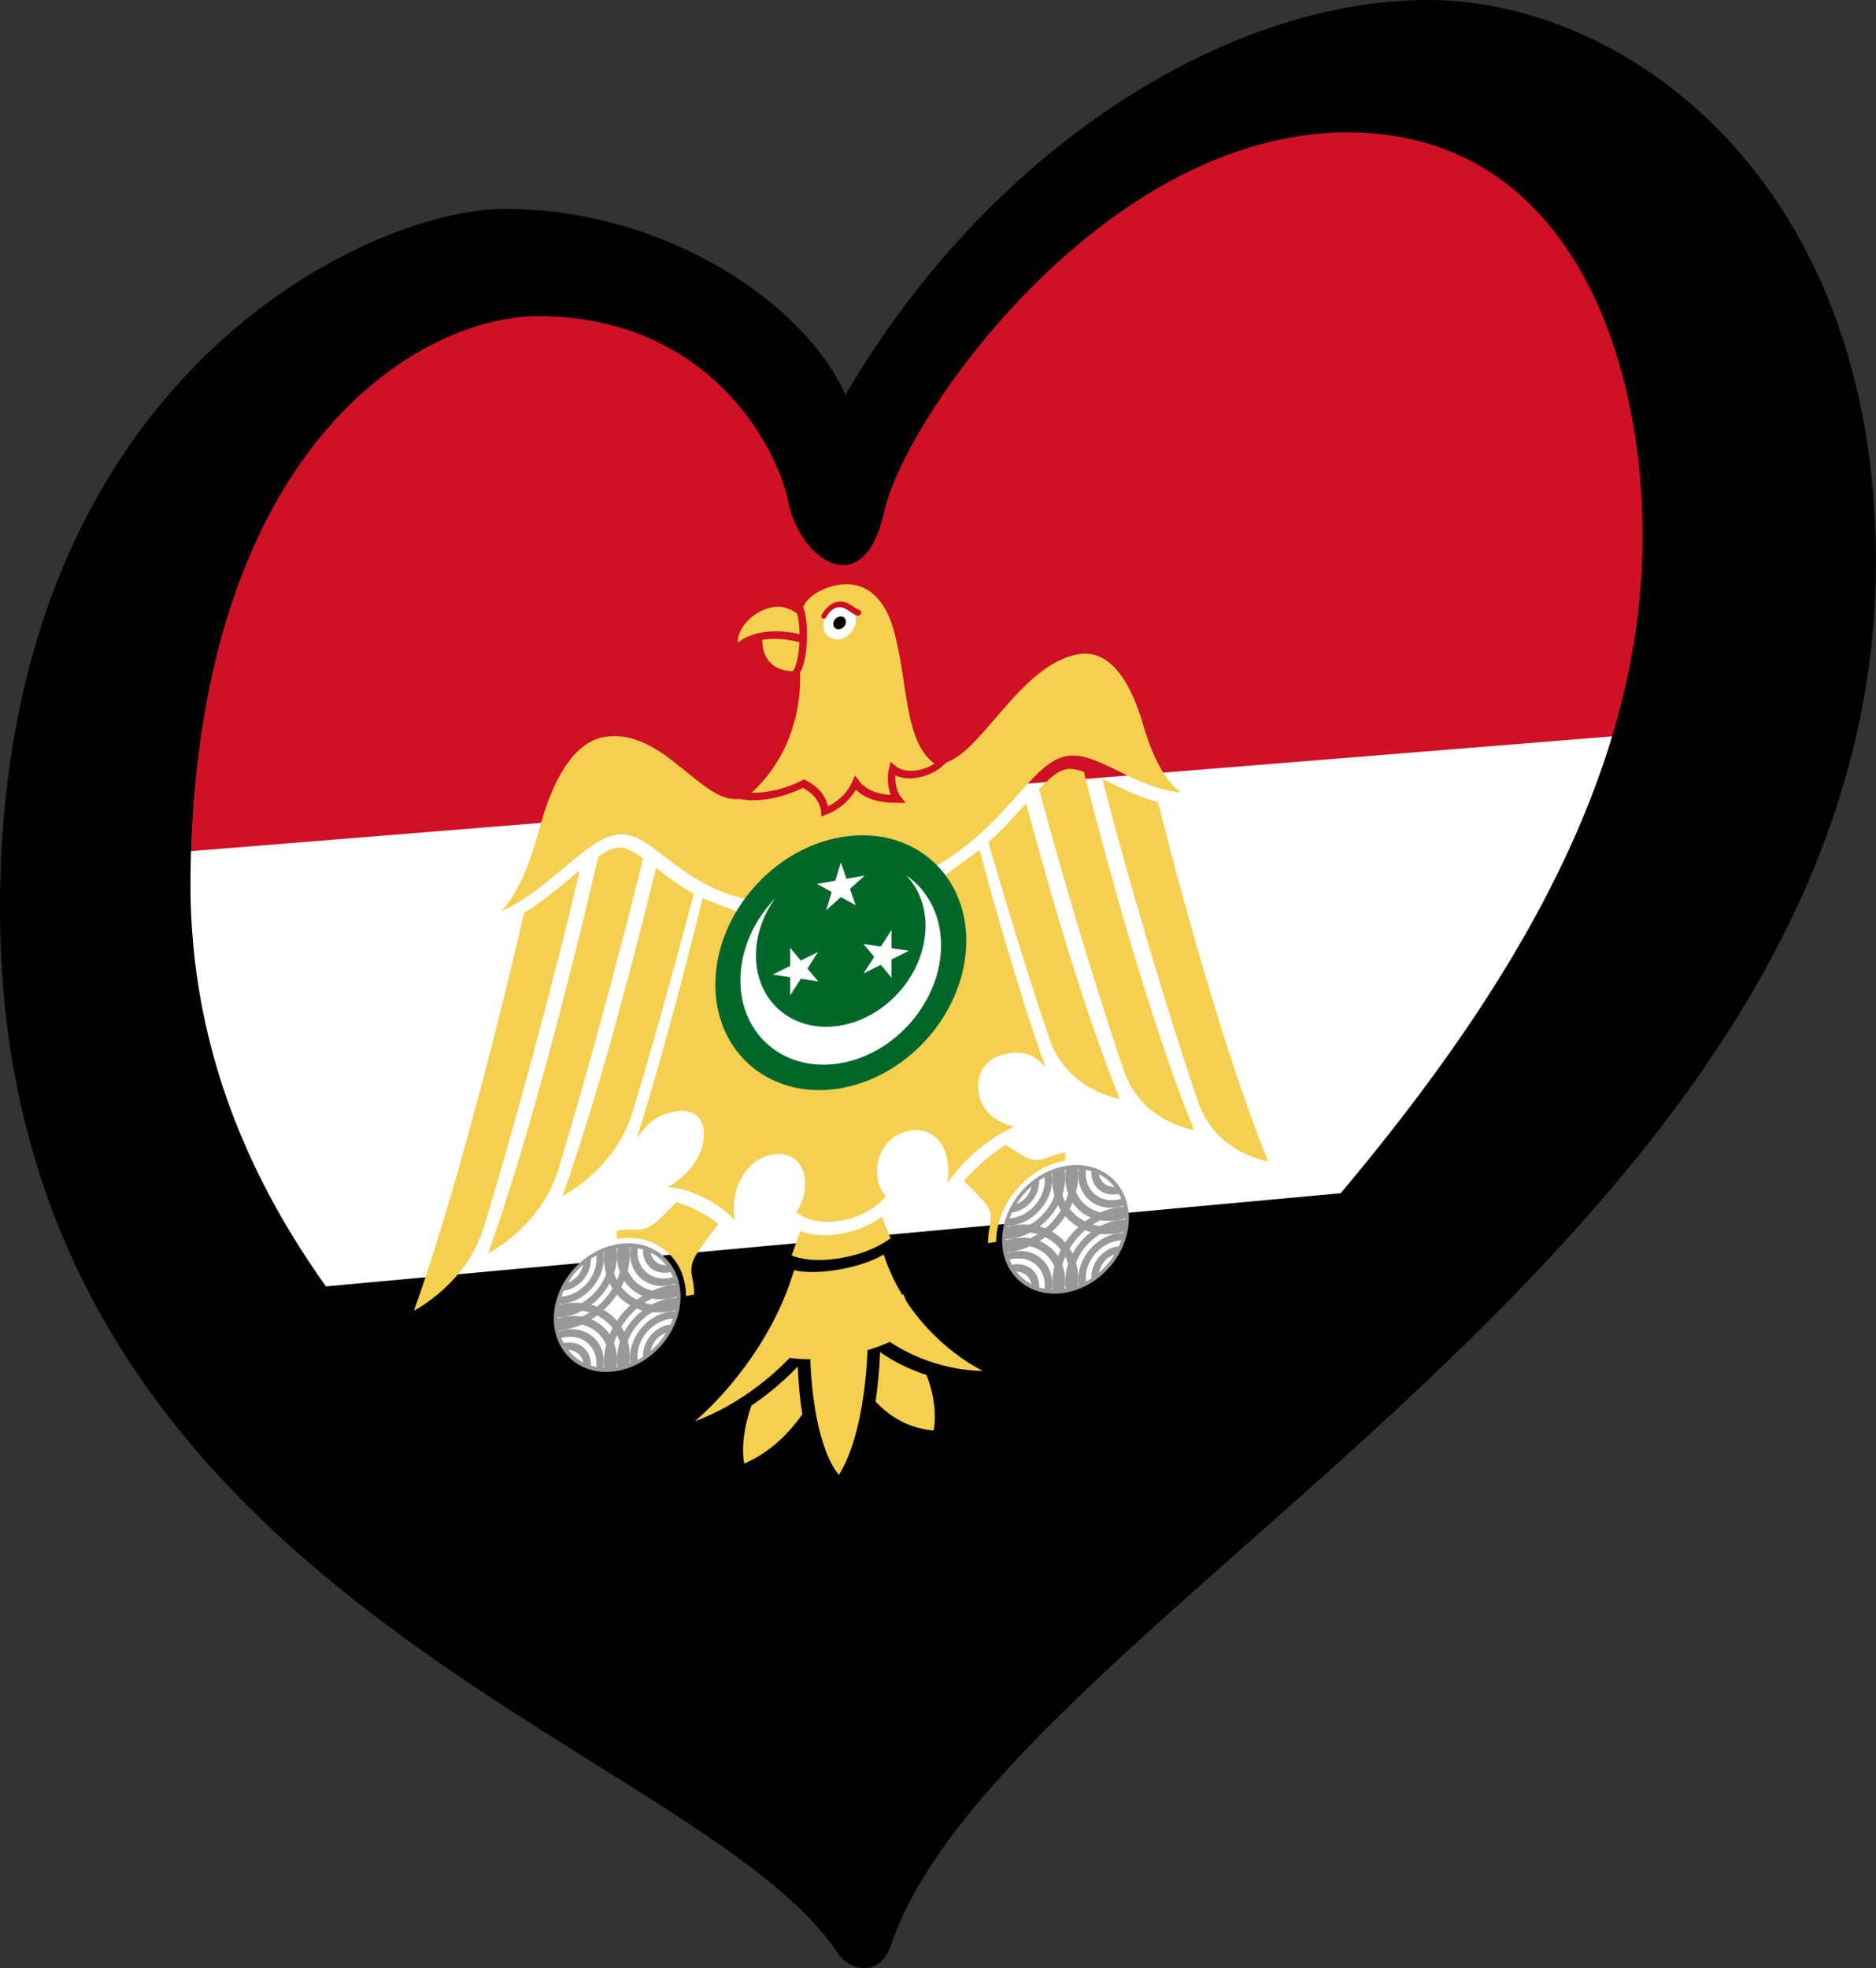<?xml version="1.0" encoding="UTF-8"?> <svg xmlns="http://www.w3.org/2000/svg" xmlns:cc="http://creativecommons.org/ns#" xmlns:dc="http://purl.org/dc/elements/1.1/" xmlns:rdf="http://www.w3.org/1999/02/22-rdf-syntax-ns#" xmlns:xlink="http://www.w3.org/1999/xlink" width="236.45" height="248" version="1.1"><rect width="100%" height="100%" fill="#333333" stroke="none"/><path d="m34.003 162.33 149.34-28.153-73.123 103.69z" stroke-width="1.043"></path><path d="m219.22 72.911-32.215 75.791-156 14.322-17-71.608z" fill="#fff" stroke-width="1.011"></path><path d="m18.003 91.748 206.75-16.696v15.996l-206.75 16.696z" fill="#ce1126"></path><path d="m28.003 54.44 43-22.762 36 27.097 41-43.356 58-5.42 19 67.201-213 20.594z" fill="#ce1126" stroke-width="1.041"></path><path d="m24.008 110.47c0.6-53.792 28.594-70.628 43.839-70.628 21.29 0 30.083 16.253 31.52 23.449 1.436 7.19 9.494 12.941 12.083 1.147 2.591-11.794 27.637-47.758 58.42-47.758 28.192 0 37.956 29.073 37.111 53.801-2.307 67.318-89.028 121.04-100.44 154.97-10.164-20.547-83.247-50.248-82.53-114.98zm155.93-110.47c-25.317 0-55.258 18.698-73.381 49.771-4.89-11.222-22.313-23.451-43.024-23.451-16.689 0-63.533 20.858-63.533 88.178 0 86.88 87.901 104.72 105.67 131.73 1.221 1.857 5.154 3.26 6.655-1.177 14.179-41.845 124.12-89.125 124.12-174.28-1e-3 -47.756-31.197-70.771-56.513-70.771z"></path><g transform="matrix(.315 -.055 0 .315 -35.645 60.158)"><g transform="matrix(0 -.447 .447 0 564.35 1051.8)" fill="#0ff" fill-rule="evenodd"><circle transform="translate(1730.8 -256.5)" r="100"></circle><path transform="matrix(.476 0 0 .476 1517.5 -416.5)" d="m448 168c-92.784 0-168 75.216-168 168s75.216 168 168 168c50.965 0 96.627-22.697 127.44-58.531-24.563 20.317-56.071 32.531-90.438 32.531-78.424 0-142-63.576-142-142s63.576-142 142-142c34.367 0 65.874 12.215 90.438 32.531-30.81-35.834-76.472-58.531-127.44-58.531z"></path><path transform="matrix(0 .432 .432 0 1659 -154.47)" d="m-236.09 351.22-10.391-31.977-33.623-1e-3 27.201-19.764-10.389-31.978 27.202 19.762 27.202-19.762-10.389 31.978 27.201 19.764-33.623 1e-3z"></path><path transform="matrix(.432 0 0 -.432 1832.8 -159)" d="m-236.09 351.22-10.391-31.977-33.623-1e-3 27.201-19.764-10.389-31.978 27.202 19.762 27.202-19.762-10.389 31.978 27.201 19.764-33.623 1e-3z"></path><path transform="matrix(.432 0 0 .432 1832.8 -353.99)" d="m-236.09 351.22-10.391-31.977-33.623-1e-3 27.201-19.764-10.389-31.978 27.202 19.762 27.202-19.762-10.389 31.978 27.201 19.764-33.623 1e-3z"></path></g><g fill="#f4cf50"><path d="m425.69 409.57-5.325 13.874c10.07 5.387 20.614 6.657 29.78 6.657s19.71-1.27 29.78-6.657l-5.325-13.874c-7.892 4.523-16.949 5.956-24.455 5.956-7.505 0-16.562-1.433-24.455-5.956z" stroke-width="1.121"></path><path d="m417.01 134.87c6.075-0.041 12.151 0.732 18.226 3.761 1.41 6.555 0.417 11.668-2.025 15.912-12.293-0.819-17.914-9.636-16.201-19.673z" stroke="#ce1021" stroke-width="2.982"></path><path d="m407.46 140.37c-2.869-7.013 4.434-16.201 15.044-16.201 6.705 0 12.44 5.867 13.886 8.39l1.5e-4 8.968c-12.532-6.55-25.187-6.434-28.93-1.157z" stroke="#ce1021" stroke-width="2.982"></path><path d="m354.79 165.83c-11.999 0-20.617 13.394-25.859 32.429-2.867 10.411-7.749 23.488-15.189 30.052 18.884-5.06 33.485-22.551 45.708-22.551 19.104 0 28.842 41.654 90.251 41.654 61.408 0 71.147-41.654 90.251-41.654 12.223 0 26.824 17.491 45.708 22.551-7.441-6.565-12.322-19.641-15.189-30.052-5.242-19.034-13.86-32.429-25.859-32.429-23.669 0-39.21 34.153-54.421 34.153-13.669 0-25.359-12.766-40.489-12.766-15.13 0-26.821 12.766-40.489 12.766-15.21 0-30.751-34.153-54.421-34.153zm4.659 45.149c-1.735 0-4.085 0.843-6.896 2.236-12.951 53.771-29.941 114.2-44.077 151.05 7.231-2.731 22.3-10.676 28.142-28.841 10.698-33.264 23.932-79.623 33.873-118.35-0.301-0.267-0.639-0.587-0.932-0.839-4.229-3.623-7.231-5.265-10.111-5.265zm180.5 0c-2.88 0-5.881 1.642-10.111 5.265-0.293 0.251-0.631 0.572-0.932 0.839 9.941 38.723 23.175 85.083 33.873 118.35 5.842 18.165 20.911 26.11 28.142 28.841-14.136-36.857-31.126-97.284-44.077-151.05-2.811-1.393-5.161-2.236-6.896-2.236zm-194.81 6.476c-1.05 0.665-2.062 1.316-3.168 2.05-5.588 3.71-11.898 7.975-19.103 11.089-12.954 53.863-29.908 114.49-44.077 151.43 7.231-2.731 22.253-10.723 28.096-28.888 12.363-38.439 28.131-94.271 38.253-135.68zm209.11 0c10.121 41.408 25.89 97.239 38.253 135.68 5.842 18.165 20.864 26.157 28.096 28.888-14.169-36.942-31.123-97.564-44.077-151.43-7.205-3.114-13.515-7.379-19.103-11.089-1.106-0.734-2.118-1.385-3.168-2.05zm-178.59 4.38c-11.793 46.261-25.603 93.813-37.461 124.73 7.231-2.731 22.253-10.723 28.096-28.888 7.566-23.526 16.394-53.592 24.461-82.889-1.912-1.39-3.718-2.788-5.405-4.193-3.68-3.066-6.836-6.06-9.691-8.759zm148.07 0c-2.855 2.699-6.012 5.694-9.691 8.759-1.687 1.405-3.493 2.803-5.405 4.193 8.067 29.296 16.895 59.362 24.461 82.889 5.842 18.165 20.864 26.157 28.096 28.888-11.858-30.917-25.667-78.468-37.461-124.73zm-129.44 15.376c-8.87 34.585-18.865 69.357-26.418 91.602 4.684-6.019 8.397-8.2 15.515-8.2 7.797 0 11.415 4.939 11.415 10.716 0 7.373-3.858 14.411-14.351 19.057 9.15 2.061 20.862 10.06 26.744 17.938-2.348-13.934 5.29-23.716 14.723-23.716 14.526 0 16.256 16.999 9.831 24.601 4.532 4.832 12.172 6.663 17.938 6.663 5.766 0 13.407-1.831 17.938-6.663-6.425-7.602-4.695-24.601 9.831-24.601 9.433 0 17.072 9.782 14.723 23.716 5.882-7.878 17.595-15.877 26.744-17.938-10.492-4.645-14.351-11.683-14.351-19.057 0-5.778 3.618-10.716 11.415-10.716 7.119 0 10.831 2.181 15.515 8.2-7.553-22.245-17.549-57.017-26.418-91.602l-55.399 31.031z" stroke-width=".745"></path><path d="m410.35 198.93c11.808-7.019 22.291-22.745 21.409-45.525 3.445-4.661 3.61-20.427 1.157-25.608 1.822-5.416 9.18-7.967 15.333-7.967 12.164 0 19.93 9.231 23.526 21.598 6.584 22.643 3.975 48.039 17.851 58.279-4.682 3.542-14.24 4.217-19.344-1.01-0.868 3.414-0.335 9.027 1.979 12.441-7.184-1.281-13.243-3.927-16.78-9.364-2.445 5.025-7.203 8.202-12.295 9.222-0.469-5.713-4.604-9.99-8.534-12.636-7.27 2.64-17.516 3.045-24.302 0.569z" stroke="#ce1021" stroke-width="2.982"></path></g><g transform="matrix(1.491 0 0 1.491 293.6 82.478)" stroke="#999"><circle transform="matrix(1.062 0 0 1.062 -937.98 -14.624)" cx="1038.5" cy="211.13" r="15.523" fill="#fff" stroke-width=".971"></circle><g fill="none" stroke-width="2"><path d="m167.18 193.33c0.101 0.738 0.153 1.491 0.153 2.256 0 9.104-7.38 16.485-16.485 16.485-0.773 0-1.534-0.053-2.279-0.156"></path><path d="m163.63 193.21c0.142 0.771 0.217 1.565 0.217 2.377 0 7.18-5.82 13-13 13-0.801 0-1.586-0.072-2.347-0.211"></path><path d="m160.19 193.84c0.105 0.565 0.16 1.148 0.16 1.743 0 5.247-4.253 9.5-9.5 9.5-0.6 0-1.188-0.056-1.757-0.162"></path><path d="m156.84 195.26c0.01 0.109 0.01 0.219 0.01 0.329 0 3.314-2.686 6-6 6-0.1 0-0.199-2e-3 -0.298-7e-3"></path><path transform="rotate(180 164.85 209.59)" d="m167.18 193.33c0.101 0.738 0.153 1.491 0.153 2.256 0 9.104-7.38 16.485-16.485 16.485-0.773 0-1.534-0.053-2.279-0.156"></path><path transform="rotate(180 164.85 209.59)" d="m163.63 193.21c0.142 0.771 0.217 1.565 0.217 2.377 0 7.18-5.82 13-13 13-0.801 0-1.586-0.072-2.347-0.211"></path><path transform="rotate(180 164.85 209.59)" d="m160.19 193.84c0.105 0.565 0.16 1.148 0.16 1.743 0 5.247-4.253 9.5-9.5 9.5-0.6 0-1.188-0.056-1.757-0.162"></path><path transform="rotate(180 164.85 209.59)" d="m156.84 195.26c0.01 0.109 0.01 0.219 0.01 0.329 0 3.314-2.686 6-6 6-0.1 0-0.199-2e-3 -0.298-7e-3"></path><path transform="rotate(-90 164.85 209.59)" d="m167.18 193.33c0.101 0.738 0.153 1.491 0.153 2.256 0 9.104-7.38 16.485-16.485 16.485-0.773 0-1.534-0.053-2.279-0.156"></path><path transform="rotate(-90 164.85 209.59)" d="m163.63 193.21c0.142 0.771 0.217 1.565 0.217 2.377 0 7.18-5.82 13-13 13-0.801 0-1.586-0.072-2.347-0.211"></path><path transform="rotate(-90 164.85 209.59)" d="m160.19 193.84c0.105 0.565 0.16 1.148 0.16 1.743 0 5.247-4.253 9.5-9.5 9.5-0.6 0-1.188-0.056-1.757-0.162"></path><path transform="rotate(-90 164.85 209.59)" d="m156.84 195.26c0.01 0.109 0.01 0.219 0.01 0.329 0 3.314-2.686 6-6 6-0.1 0-0.199-2e-3 -0.298-7e-3"></path><path transform="rotate(90 164.85 209.59)" d="m167.18 193.33c0.101 0.738 0.153 1.491 0.153 2.256 0 9.104-7.38 16.485-16.485 16.485-0.773 0-1.534-0.053-2.279-0.156"></path><path transform="rotate(90 164.85 209.59)" d="m163.63 193.21c0.142 0.771 0.217 1.565 0.217 2.377 0 7.18-5.82 13-13 13-0.801 0-1.586-0.072-2.347-0.211"></path><path transform="rotate(90 164.85 209.59)" d="m160.19 193.84c0.105 0.565 0.16 1.148 0.16 1.743 0 5.247-4.253 9.5-9.5 9.5-0.6 0-1.188-0.056-1.757-0.162"></path><path transform="rotate(90 164.85 209.59)" d="m156.84 195.26c0.01 0.109 0.01 0.219 0.01 0.329 0 3.314-2.686 6-6 6-0.1 0-0.199-2e-3 -0.298-7e-3"></path></g></g><circle cx="449.13" cy="136.61" r="6.51" fill="#fff" stroke-width=".745"></circle><circle cx="449.12" cy="136.61" r="2.532" stroke-width=".745"></circle><path d="m442.9 132.68s2.013-3.521 5.212-3.521c3.954 0 5.504 3.182 8.527 4.774" fill="none" stroke="#ce1021" stroke-linecap="round" stroke-linejoin="round" stroke-width="2.236"></path><g fill="#f4cf50" stroke-width=".745"><path d="m383.77 357c-2.077 1.776-4.442 3.751-6.709 5.498-4.186 3.224-6.698 3.257-11.275 2.283-1.868-0.397-3.798-0.559-5.777-0.559v3.261c7.63 1.3e-4 14.502 3.091 19.476 8.107 5.016 4.973 8.154 11.94 8.154 19.569l3.261-0.046c1.5e-4 -1.979-0.162-3.91-0.559-5.777-0.974-4.577-0.941-7.09 2.283-11.276 2.894-3.757 5.908-7.182 7.921-9.458-4.408-4.542-11.079-9.132-16.773-11.602z"></path><path d="m515.63 357c-5.694 2.469-12.365 7.06-16.773 11.602 2.013 2.277 5.027 5.702 7.921 9.458 3.224 4.186 3.257 6.698 2.283 11.275-0.397 1.868-0.559 3.799-0.559 5.777l3.261 0.046c0-7.629 3.138-14.596 8.154-19.569 4.974-5.016 11.846-8.107 19.476-8.107v-3.261c-1.979-1e-5 -3.91 0.162-5.777 0.559-4.578 0.974-7.089 0.941-11.275-2.283-2.268-1.747-4.633-3.722-6.709-5.498z"></path><path d="m433.44 377.13-3.541 9.225c6.696 3.582 13.708 4.426 19.802 4.426 6.095 0 13.106-0.845 19.802-4.426l-3.541-9.225c-5.248 3.008-11.27 3.96-16.261 3.96s-11.013-0.953-16.261-3.96z"></path><path d="m430.87 392.37c-7.395 23.988-24.645 43.163-39.604 53.489 12.413-2.295 31.746-10.213 45.987-26.884-0.325 23.046 3.37 46.91 11.555 58.428 8.184-11.518 11.927-35.382 11.602-58.428 14.241 16.671 33.574 24.589 45.987 26.884-14.959-10.326-32.255-29.5-39.651-53.489-5.111 2.13-11.953 2.889-17.938 2.889-5.986 0-12.827-0.759-17.938-2.889z"></path><path d="m432.37 431.18c-6.011 5.21-12.386 9.294-18.591 12.394-2.867 7.968-4.024 15.991-2.842 22.691 10.229-2.641 17.713-8.805 23.25-15.655-0.965-6.199-1.544-12.762-1.817-19.429z"></path><path d="m465.31 431.18c-0.273 6.667-0.852 13.231-1.817 19.429 5.537 6.85 13.021 13.014 23.25 15.655 1.182-6.699 0.025-14.723-2.842-22.691-6.205-3.1-12.579-7.184-18.591-12.394z"></path></g><g transform="matrix(1.491 0 0 1.491 114.23 82.478)" stroke="#999"><circle transform="matrix(1.062 0 0 1.062 -937.98 -14.624)" cx="1038.5" cy="211.13" r="15.523" fill="#fff" stroke-width=".971"></circle><g fill="none" stroke-width="2"><path d="m167.18 193.33c0.101 0.738 0.153 1.491 0.153 2.256 0 9.104-7.38 16.485-16.485 16.485-0.773 0-1.534-0.053-2.279-0.156"></path><path d="m163.63 193.21c0.142 0.771 0.217 1.565 0.217 2.377 0 7.18-5.82 13-13 13-0.801 0-1.586-0.072-2.347-0.211"></path><path d="m160.19 193.84c0.105 0.565 0.16 1.148 0.16 1.743 0 5.247-4.253 9.5-9.5 9.5-0.6 0-1.188-0.056-1.757-0.162"></path><path d="m156.84 195.26c0.01 0.109 0.01 0.219 0.01 0.329 0 3.314-2.686 6-6 6-0.1 0-0.199-2e-3 -0.298-7e-3"></path><path transform="rotate(180 164.85 209.59)" d="m167.18 193.33c0.101 0.738 0.153 1.491 0.153 2.256 0 9.104-7.38 16.485-16.485 16.485-0.773 0-1.534-0.053-2.279-0.156"></path><path transform="rotate(180 164.85 209.59)" d="m163.63 193.21c0.142 0.771 0.217 1.565 0.217 2.377 0 7.18-5.82 13-13 13-0.801 0-1.586-0.072-2.347-0.211"></path><path transform="rotate(180 164.85 209.59)" d="m160.19 193.84c0.105 0.565 0.16 1.148 0.16 1.743 0 5.247-4.253 9.5-9.5 9.5-0.6 0-1.188-0.056-1.757-0.162"></path><path transform="rotate(180 164.85 209.59)" d="m156.84 195.26c0.01 0.109 0.01 0.219 0.01 0.329 0 3.314-2.686 6-6 6-0.1 0-0.199-2e-3 -0.298-7e-3"></path><path transform="rotate(-90 164.85 209.59)" d="m167.18 193.33c0.101 0.738 0.153 1.491 0.153 2.256 0 9.104-7.38 16.485-16.485 16.485-0.773 0-1.534-0.053-2.279-0.156"></path><path transform="rotate(-90 164.85 209.59)" d="m163.63 193.21c0.142 0.771 0.217 1.565 0.217 2.377 0 7.18-5.82 13-13 13-0.801 0-1.586-0.072-2.347-0.211"></path><path transform="rotate(-90 164.85 209.59)" d="m160.19 193.84c0.105 0.565 0.16 1.148 0.16 1.743 0 5.247-4.253 9.5-9.5 9.5-0.6 0-1.188-0.056-1.757-0.162"></path><path transform="rotate(-90 164.85 209.59)" d="m156.84 195.26c0.01 0.109 0.01 0.219 0.01 0.329 0 3.314-2.686 6-6 6-0.1 0-0.199-2e-3 -0.298-7e-3"></path><path transform="rotate(90 164.85 209.59)" d="m167.18 193.33c0.101 0.738 0.153 1.491 0.153 2.256 0 9.104-7.38 16.485-16.485 16.485-0.773 0-1.534-0.053-2.279-0.156"></path><path transform="rotate(90 164.85 209.59)" d="m163.63 193.21c0.142 0.771 0.217 1.565 0.217 2.377 0 7.18-5.82 13-13 13-0.801 0-1.586-0.072-2.347-0.211"></path><path transform="rotate(90 164.85 209.59)" d="m160.19 193.84c0.105 0.565 0.16 1.148 0.16 1.743 0 5.247-4.253 9.5-9.5 9.5-0.6 0-1.188-0.056-1.757-0.162"></path><path transform="rotate(90 164.85 209.59)" d="m156.84 195.26c0.01 0.109 0.01 0.219 0.01 0.329 0 3.314-2.686 6-6 6-0.1 0-0.199-2e-3 -0.298-7e-3"></path></g></g><g transform="matrix(0 -.502 .502 0 578.35 1141.5)" fill-rule="evenodd"><circle transform="translate(1730.8 -256.5)" r="100" fill="#00672b"></circle><g fill="#fff"><path transform="matrix(.476 0 0 .476 1517.5 -416.5)" d="m448 168c-92.784 0-168 75.216-168 168s75.216 168 168 168c50.965 0 96.627-22.697 127.44-58.531-24.563 20.317-56.071 32.531-90.438 32.531-78.424 0-142-63.576-142-142s63.576-142 142-142c34.367 0 65.874 12.215 90.438 32.531-30.81-35.834-76.472-58.531-127.44-58.531z"></path><path transform="matrix(0 .432 .432 0 1659 -154.47)" d="m-236.09 351.22-10.391-31.977-33.623-1e-3 27.201-19.764-10.389-31.978 27.202 19.762 27.202-19.762-10.389 31.978 27.201 19.764-33.623 1e-3z"></path><path transform="matrix(.432 0 0 -.432 1832.8 -159)" d="m-236.09 351.22-10.391-31.977-33.623-1e-3 27.201-19.764-10.389-31.978 27.202 19.762 27.202-19.762-10.389 31.978 27.201 19.764-33.623 1e-3z"></path><path transform="matrix(.432 0 0 .432 1832.8 -353.99)" d="m-236.09 351.22-10.391-31.977-33.623-1e-3 27.201-19.764-10.389-31.978 27.202 19.762 27.202-19.762-10.389 31.978 27.201 19.764-33.623 1e-3z"></path></g></g></g></svg> 